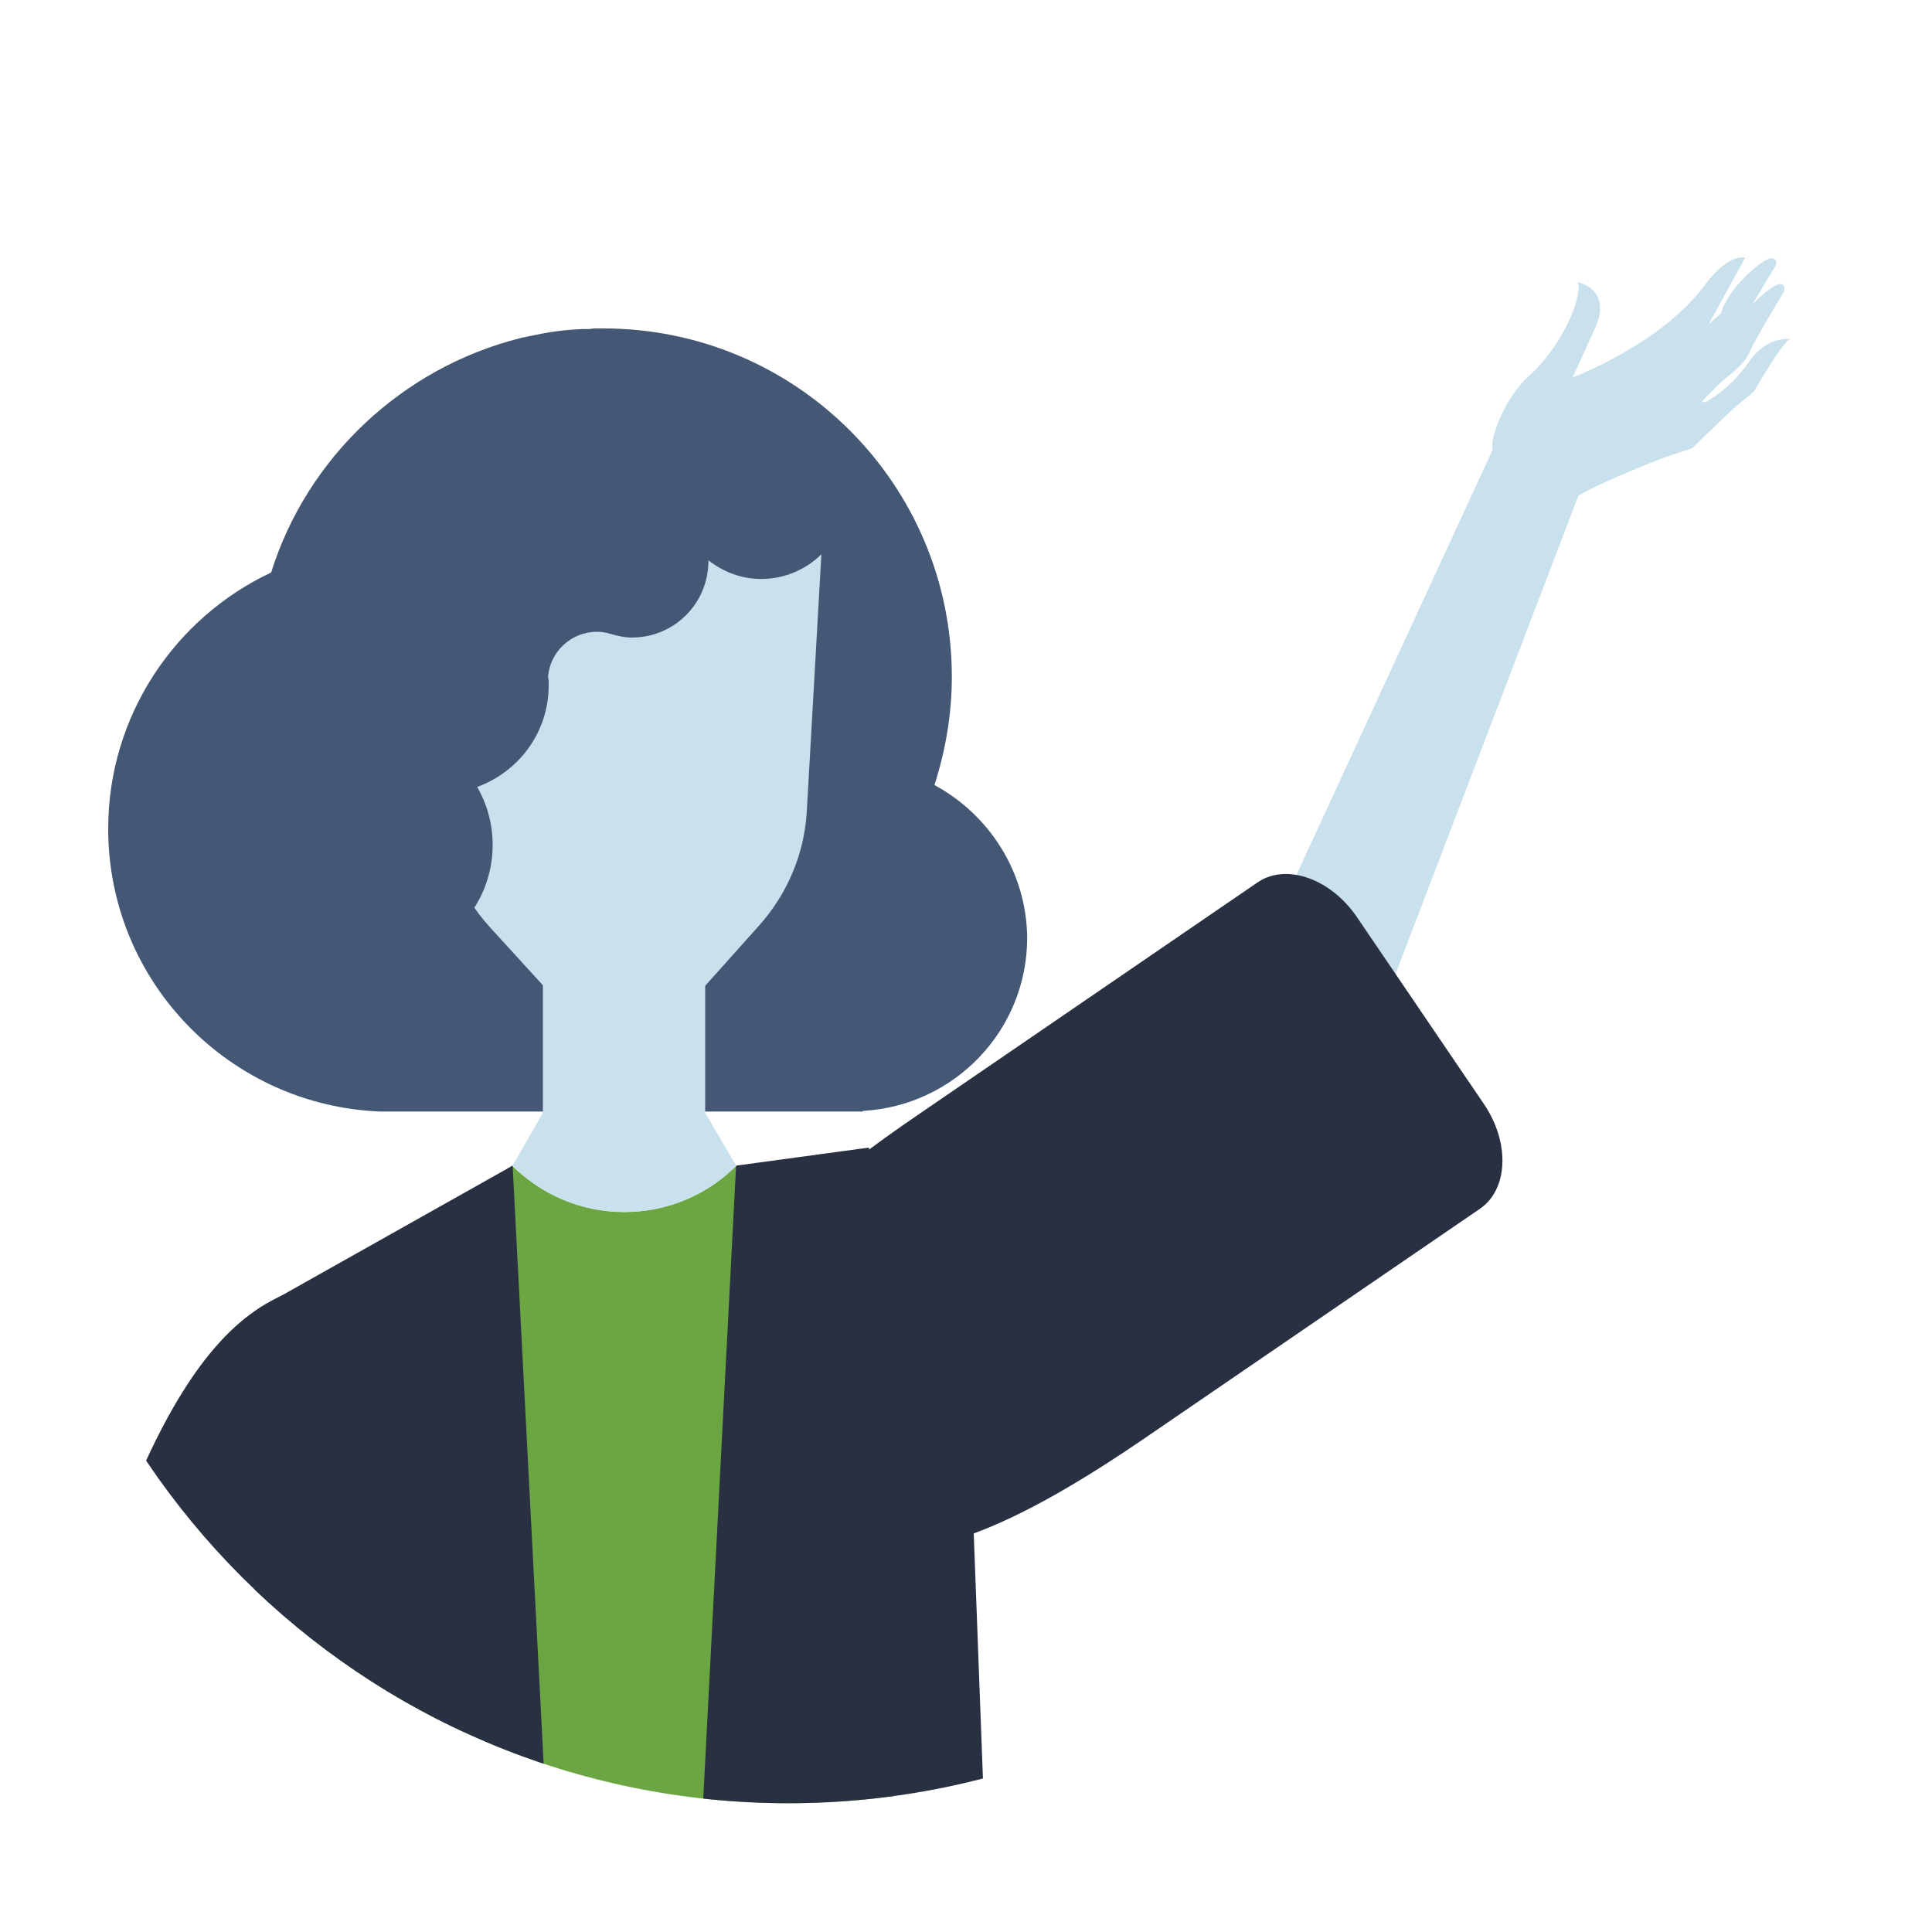 <?xml version="1.0" encoding="utf-8"?>
<!-- Generator: Adobe Illustrator 24.1.0, SVG Export Plug-In . SVG Version: 6.00 Build 0)  -->
<svg version="1.1" id="Layer_1" xmlns="http://www.w3.org/2000/svg" xmlns:xlink="http://www.w3.org/1999/xlink" x="0px" y="0px"
	 viewBox="0 0 300 300" style="enable-background:new 0 0 300 300;" xml:space="preserve">
<style type="text/css">
	.st0{clip-path:url(#SVGID_2_);fill:none;}
	.st1{clip-path:url(#SVGID_2_);fill:#445775;}
	.st2{clip-path:url(#SVGID_2_);fill:#C9E0ED;}
	.st3{clip-path:url(#SVGID_2_);}
	.st4{fill:#C9E0ED;}
	.st5{clip-path:url(#SVGID_2_);fill:#283041;}
	.st6{clip-path:url(#SVGID_2_);fill:#6CA642;}
	.st7{fill:#283041;}
	.st8{fill:#B08B74;}
</style>
<g>
	<defs>
		<path id="SVGID_1_" d="M242.4,160c0,66.3-53.7,120-120,120s-120-53.7-120-120s53.7-120,120-120c29.4,0,56.2,10.5,77.1,28
			c4.8,4,22.1-17.5,26.7-21.8c77.4-72,66.4,42.2,69.9,47.8C307.3,112.2,242.4,136.9,242.4,160z"/>
	</defs>
	<clipPath id="SVGID_2_">
		<use xlink:href="#SVGID_1_"  style="overflow:visible;"/>
	</clipPath>
	<circle class="st0" cx="122.3" cy="160" r="120"/>
	<path class="st1" d="M145.1,121.9c1.7-5.3,2.7-10.9,2.7-16.8c0-29.9-24.2-54.1-54.1-54.1c-0.2,0-0.3,0-0.5,0c-0.1,0-0.2,0-0.4,0
		c-0.4,0-0.8,0-1.3,0.1c-0.4,0-0.7,0-1.1,0c-2.5,0.1-4.9,0.4-7.2,0.9c-0.5,0.1-1,0.2-1.5,0.3c-0.3,0.1-0.6,0.1-0.9,0.2
		C62.5,57.1,47.7,71,42.1,88.9c-14.9,7-25.3,22.2-25.3,39.8c0,23.7,18.8,43,42.3,43.9v0h1c0.3,0,0.5,0,0.8,0c0.3,0,0.7,0,1,0H134
		v-0.1c14.2-0.8,25.5-12.5,25.5-26.9C159.4,135.4,153.6,126.5,145.1,121.9z"/>
	<path class="st2" d="M208.5,172.7l37-96.8c0.9-2.3-0.2-4.9-2.5-5.9l-5.3-2.3c-2.3-1-4.9,0.1-6,2.3l-43.1,93.4L208.5,172.7z"/>
	<g class="st3">
		<path class="st4" d="M271.5,56.3c-3,4.3-6.6,6.1-6.6,6.1l-13.5,0.9c0,0,5.5-3.4,6.1-4.5c0.6-1.1,3.5-4.3,4.9-5.4
			c1.4-1.1,3-3.2,3-3.2L271,40c-2.8-0.5-6,3.9-6,3.9c-6.8,9.5-20.8,14.7-20.8,14.7s0.8-1.7,3.5-7.7c2.7-6-2.7-7.1-2.7-7.1
			c0.8,2.5-2.7,10.2-7.4,14.4c-4.7,4.3-5.8,10.1-5.8,10.1l0,0c-0.3,2.1,0.1,6.3,4.6,9c0,0,2.6,2.1,7.9,0c0.7-0.3,1.5-0.7,2.4-1.2
			l0,0c0.5-0.3,0.9-0.4,1.2-0.6c4.3-2,9.9-4.4,14.6-5.8c0.2-0.1,0.3-0.1,0.5-0.3c1.1-1.1,6.6-6.6,8.8-8.1c0.2-0.2,0.4-0.4,0.6-0.6
			c0.9-1.5,4.3-7.4,5.6-8.1C277.9,52.8,274.5,51.9,271.5,56.3z"/>
		<g>
			<path class="st4" d="M250.9,68.5c0,0,7.5-4.3,8.3-5.6c0.8-1.4,5.7-6.6,6.9-7.5c1.2-0.9,3.2-2.6,4.1-4.5c0.8-2,5.5-9.6,5.5-9.6
				s0.5-1.2-0.7-1.2c-1.1,0-6.5,4.3-7.8,8.6l-9.5,8.3l-10,6.6L250.9,68.5z"/>
			<path class="st4" d="M253.6,71.1c0,0,7.1-4,7.8-5.3c0.7-1.3,5.4-6.2,6.6-7.1c1.1-0.9,3.1-2.4,3.8-4.3c0.8-1.8,5.2-9.1,5.2-9.1
				s0.4-1.2-0.6-1.2c-1.1,0-6.2,4.1-7.4,8.1l-8.9,7.8l-8.5,7L253.6,71.1z"/>
		</g>
	</g>
	<path class="st5" d="M60.2,200L60.2,200c0.2,0,0.3,0,0.5,0.1c0.2,0,0.3,0.1,0.5,0.1l0,0.1c22.1,8.5,22,31.9,8.2,77.8l-24.8,83.2
		c-2.1,7-9.4,10.9-16.3,8.8L-5.4,360c-6.9-2.1-10.9-9.4-8.8-16.3l24.8-83.3C24.3,214.5,37.1,194.9,60.2,200z"/>
	<path class="st5" d="M116.5,228.5L116.5,228.5c-0.1-0.1-0.2-0.2-0.3-0.4c-0.1-0.1-0.2-0.3-0.3-0.4l0,0
		c-12.2-20.2-2.3-34.9,26.8-54.7l52.6-36c4.4-3,11.3-0.6,15.4,5.4l19.7,29c4.1,6,3.8,13.3-0.6,16.3l-52.6,36
		C148.1,243.5,130.8,247.3,116.5,228.5z"/>
	<path class="st6" d="M114.3,181c-4.4,4.5-10.6,7.2-17.4,7.2c-6.8,0-12.9-2.8-17.4-7.2l-31.6,22.1v144.8H97l0,0h48.9l-15.4-151.2
		L114.3,181z"/>
	<g class="st3">
		<path class="st7" d="M79.6,181l-39.3,22.1l-3.1,184.2l0,0c23.4,0,50.9-19,50.9-42.4L79.6,181z"/>
		<path class="st7" d="M114.3,181l-8.5,163.8c0,23.4,27.5,42.4,50.9,42.4h0.1l-5.6-149.1l-16.3-59.9L114.3,181z"/>
	</g>
	<g class="st3">
		<path class="st4" d="M79.6,181c4.4,4.5,10.6,7.2,17.4,7.2c6.8,0,12.9-2.8,17.4-7.2l-0.1,0l-4.8-8.2v-31H84.3v31L79.6,181L79.6,181
			z"/>
	</g>
	<g class="st3">
		<g>
			<path class="st8" d="M72.1,114.7c1.7,6.4,0.2,12.4-3.3,13.2c-3.5,0.9-7.6-3.6-9.3-10c-1.7-6.4-0.2-12.4,3.3-13.2
				C66.2,103.8,70.4,108.3,72.1,114.7z"/>
		</g>
		<g>
			<path class="st4" d="M107.6,155.2l10.2-11.4c4.5-5,7.2-11.4,7.5-18.2l2.3-40.5l-29.9-9.8l-31.7,9.8l2.3,40.4
				c0.4,6.8,3.1,13.3,7.7,18.4l10.5,11.5c2.7,3,6.5,4.6,10.5,4.6l0,0C101.1,160,104.9,158.2,107.6,155.2z"/>
		</g>
	</g>
	<path class="st1" d="M118.1,63.4c-5.2,0-9.6,3-11.8,7.3C104,61.8,96,55.2,86.4,55.2c-11.4,0-20.6,9.2-20.6,20.6
		c0,1.5,0.2,2.9,0.4,4.2c-3.8,1.5-6.4,5.2-6.4,9.5c0,0.8,0.1,1.5,0.3,2.2c-5.2,2.9-8.7,8.4-8.7,14.7c0,2.7,0.7,5.3,1.8,7.5
		c-7.4,2.2-12.9,9.1-12.9,17.3c0,10,8.1,18.1,18.1,18.1c10,0,18.1-8.1,18.1-18.1c0-3.3-0.9-6.4-2.4-9c6.5-2.4,11.1-8.5,11.1-15.8
		c0-0.4,0-0.9-0.1-1.3c0.3-3.9,3.6-7,7.6-7c0.7,0,1.3,0.1,2,0.3c0,0,0,0,0,0c1.1,0.3,2.2,0.6,3.4,0.6c6.6,0,11.9-5.3,11.9-11.9
		c0,0,0,0,0-0.1c2.3,1.8,5.1,2.9,8.2,2.9c7.3,0,13.3-5.9,13.3-13.3C131.4,69.3,125.4,63.4,118.1,63.4z"/>
</g>
</svg>
